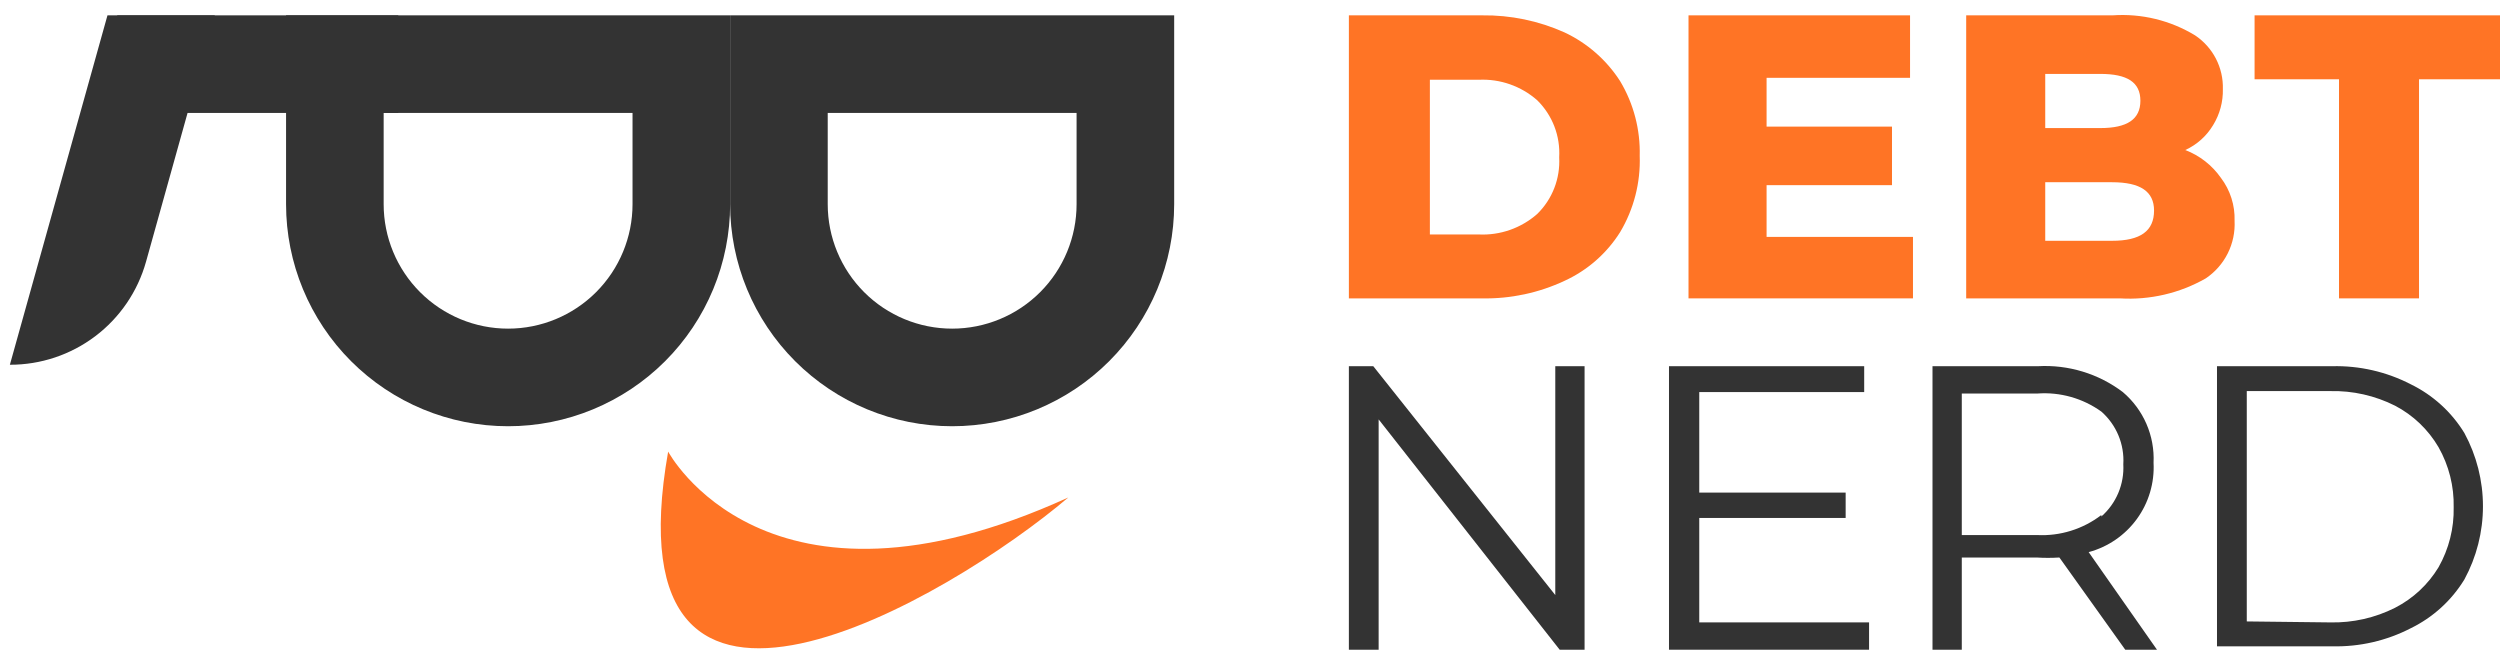 <svg width="158" height="42" viewBox="0 0 158 42" fill="none" xmlns="http://www.w3.org/2000/svg">
<g clip-path="url(#clip0_204_1892)">
<path d="M100.145 23.144V41.062H98.572L87.13 26.506V41.062H85.249V23.144H86.791L98.294 37.608V23.144H100.145Z" fill="#333333"/>
<path d="M118.125 39.335V41.062H105.48V23.144H117.817V24.779H107.393V31.132H116.645V32.735H107.393V39.335H118.125Z" fill="#333333"/>
<path d="M134.316 41.062L130.153 35.234C129.67 35.265 129.186 35.265 128.703 35.234H123.985V41.062H122.134V23.144H128.796C130.722 23.036 132.623 23.615 134.162 24.779C134.807 25.326 135.317 26.013 135.654 26.788C135.991 27.564 136.145 28.406 136.105 29.25C136.17 30.518 135.798 31.77 135.052 32.797C134.305 33.824 133.229 34.565 132.003 34.894L136.321 41.062H134.316ZM132.805 32.643C133.271 32.234 133.638 31.724 133.878 31.152C134.118 30.581 134.226 29.962 134.193 29.343C134.231 28.719 134.125 28.094 133.885 27.517C133.644 26.94 133.275 26.425 132.805 26.012C131.633 25.171 130.204 24.767 128.765 24.871H123.985V33.815H128.734C130.198 33.891 131.641 33.442 132.805 32.55V32.643Z" fill="#333333"/>
<path d="M140.114 23.144H147.393C149.117 23.102 150.825 23.494 152.358 24.285C153.76 24.969 154.937 26.039 155.75 27.369C156.52 28.79 156.923 30.38 156.923 31.995C156.923 33.611 156.52 35.201 155.75 36.621C154.937 37.952 153.76 39.022 152.358 39.706C150.825 40.497 149.117 40.889 147.393 40.847H140.114V23.144ZM147.269 39.336C148.692 39.368 150.1 39.051 151.371 38.41C152.506 37.828 153.456 36.942 154.116 35.85C154.77 34.695 155.101 33.385 155.072 32.057C155.101 30.73 154.77 29.419 154.116 28.264C153.465 27.15 152.514 26.241 151.371 25.642C150.1 25.002 148.692 24.684 147.269 24.717H141.996V39.274L147.269 39.336Z" fill="#333333"/>
<path d="M85.249 0.97H93.668C95.464 0.947 97.242 1.315 98.88 2.05C100.319 2.727 101.538 3.795 102.396 5.134C103.246 6.558 103.674 8.194 103.63 9.852C103.688 11.541 103.26 13.211 102.396 14.664C101.55 16.012 100.328 17.084 98.88 17.747C97.251 18.511 95.468 18.891 93.668 18.858H85.249V0.97ZM93.453 14.818C94.808 14.884 96.135 14.419 97.153 13.522C97.626 13.059 97.994 12.5 98.233 11.883C98.472 11.266 98.577 10.605 98.541 9.945C98.58 9.279 98.476 8.613 98.237 7.991C97.997 7.369 97.628 6.805 97.153 6.337C96.135 5.44 94.808 4.975 93.453 5.041H90.368V14.818H93.453Z" fill="#FF7425"/>
<path d="M120.9 14.972V18.857H106.714V0.97H120.715V4.918H111.648V8.002H119.574V11.702H111.648V14.972H120.9Z" fill="#FF7425"/>
<path d="M140.361 11.24C140.952 12.018 141.257 12.977 141.225 13.954C141.261 14.666 141.113 15.375 140.794 16.013C140.475 16.65 139.997 17.195 139.405 17.593C137.758 18.534 135.871 18.973 133.977 18.857H124.263V0.97H133.515C135.341 0.842 137.162 1.284 138.727 2.234C139.283 2.605 139.736 3.11 140.044 3.704C140.351 4.297 140.503 4.959 140.485 5.627C140.504 6.431 140.29 7.224 139.868 7.909C139.454 8.599 138.842 9.147 138.11 9.482C139.019 9.83 139.803 10.442 140.361 11.24ZM129.259 4.671V8.094H132.744C134.44 8.094 135.273 7.539 135.273 6.367C135.273 5.195 134.44 4.671 132.744 4.671H129.259ZM136.136 13.306C136.136 12.103 135.273 11.517 133.484 11.517H129.259V15.218H133.484C135.273 15.218 136.136 14.601 136.136 13.306Z" fill="#FF7425"/>
<path d="M147.825 5.01H142.489V0.97H158.465V5.01H152.882V18.857H147.825V5.01Z" fill="#FF7425"/>
<path d="M68.04 7.138V12.905C68.04 14.991 67.212 16.991 65.737 18.466C64.262 19.941 62.262 20.77 60.176 20.77C58.09 20.77 56.09 19.941 54.615 18.466C53.14 16.991 52.312 14.991 52.312 12.905V7.138H68.04ZM74.208 0.97H46.144V12.905C46.144 16.627 47.622 20.196 50.254 22.828C52.885 25.459 56.454 26.938 60.176 26.938C63.898 26.938 67.467 25.459 70.098 22.828C72.73 20.196 74.208 16.627 74.208 12.905V0.97Z" fill="#333333"/>
<path d="M39.976 7.138V12.905C39.976 14.991 39.147 16.991 37.672 18.466C36.197 19.941 34.197 20.77 32.111 20.77C30.026 20.77 28.025 19.941 26.551 18.466C25.076 16.991 24.247 14.991 24.247 12.905V7.138H39.976ZM46.144 0.97H18.079V12.905C18.079 16.627 19.558 20.196 22.189 22.828C24.821 25.459 28.39 26.938 32.111 26.938C33.954 26.938 35.779 26.575 37.481 25.869C39.184 25.164 40.731 24.131 42.034 22.828C43.337 21.525 44.37 19.978 45.076 18.275C45.781 16.573 46.144 14.748 46.144 12.905V0.97Z" fill="#333333"/>
<path d="M25.172 0.97H7.408V7.138H25.172V0.97Z" fill="#333333"/>
<path d="M13.576 0.97H6.792L0.624 23.052C2.572 23.057 4.468 22.423 6.022 21.248C7.576 20.073 8.702 18.42 9.228 16.544L13.576 0.97Z" fill="#333333"/>
<path d="M42.227 28.541C42.227 28.541 48.395 40.168 67.516 31.44C60.084 37.763 38.31 50.685 42.227 28.541Z" fill="#FF7425"/>
</g>
<defs>
<clipPath id="clip0_204_1892">
<rect width="158" height="42" fill="white"/>
</clipPath>
</defs>
</svg>
